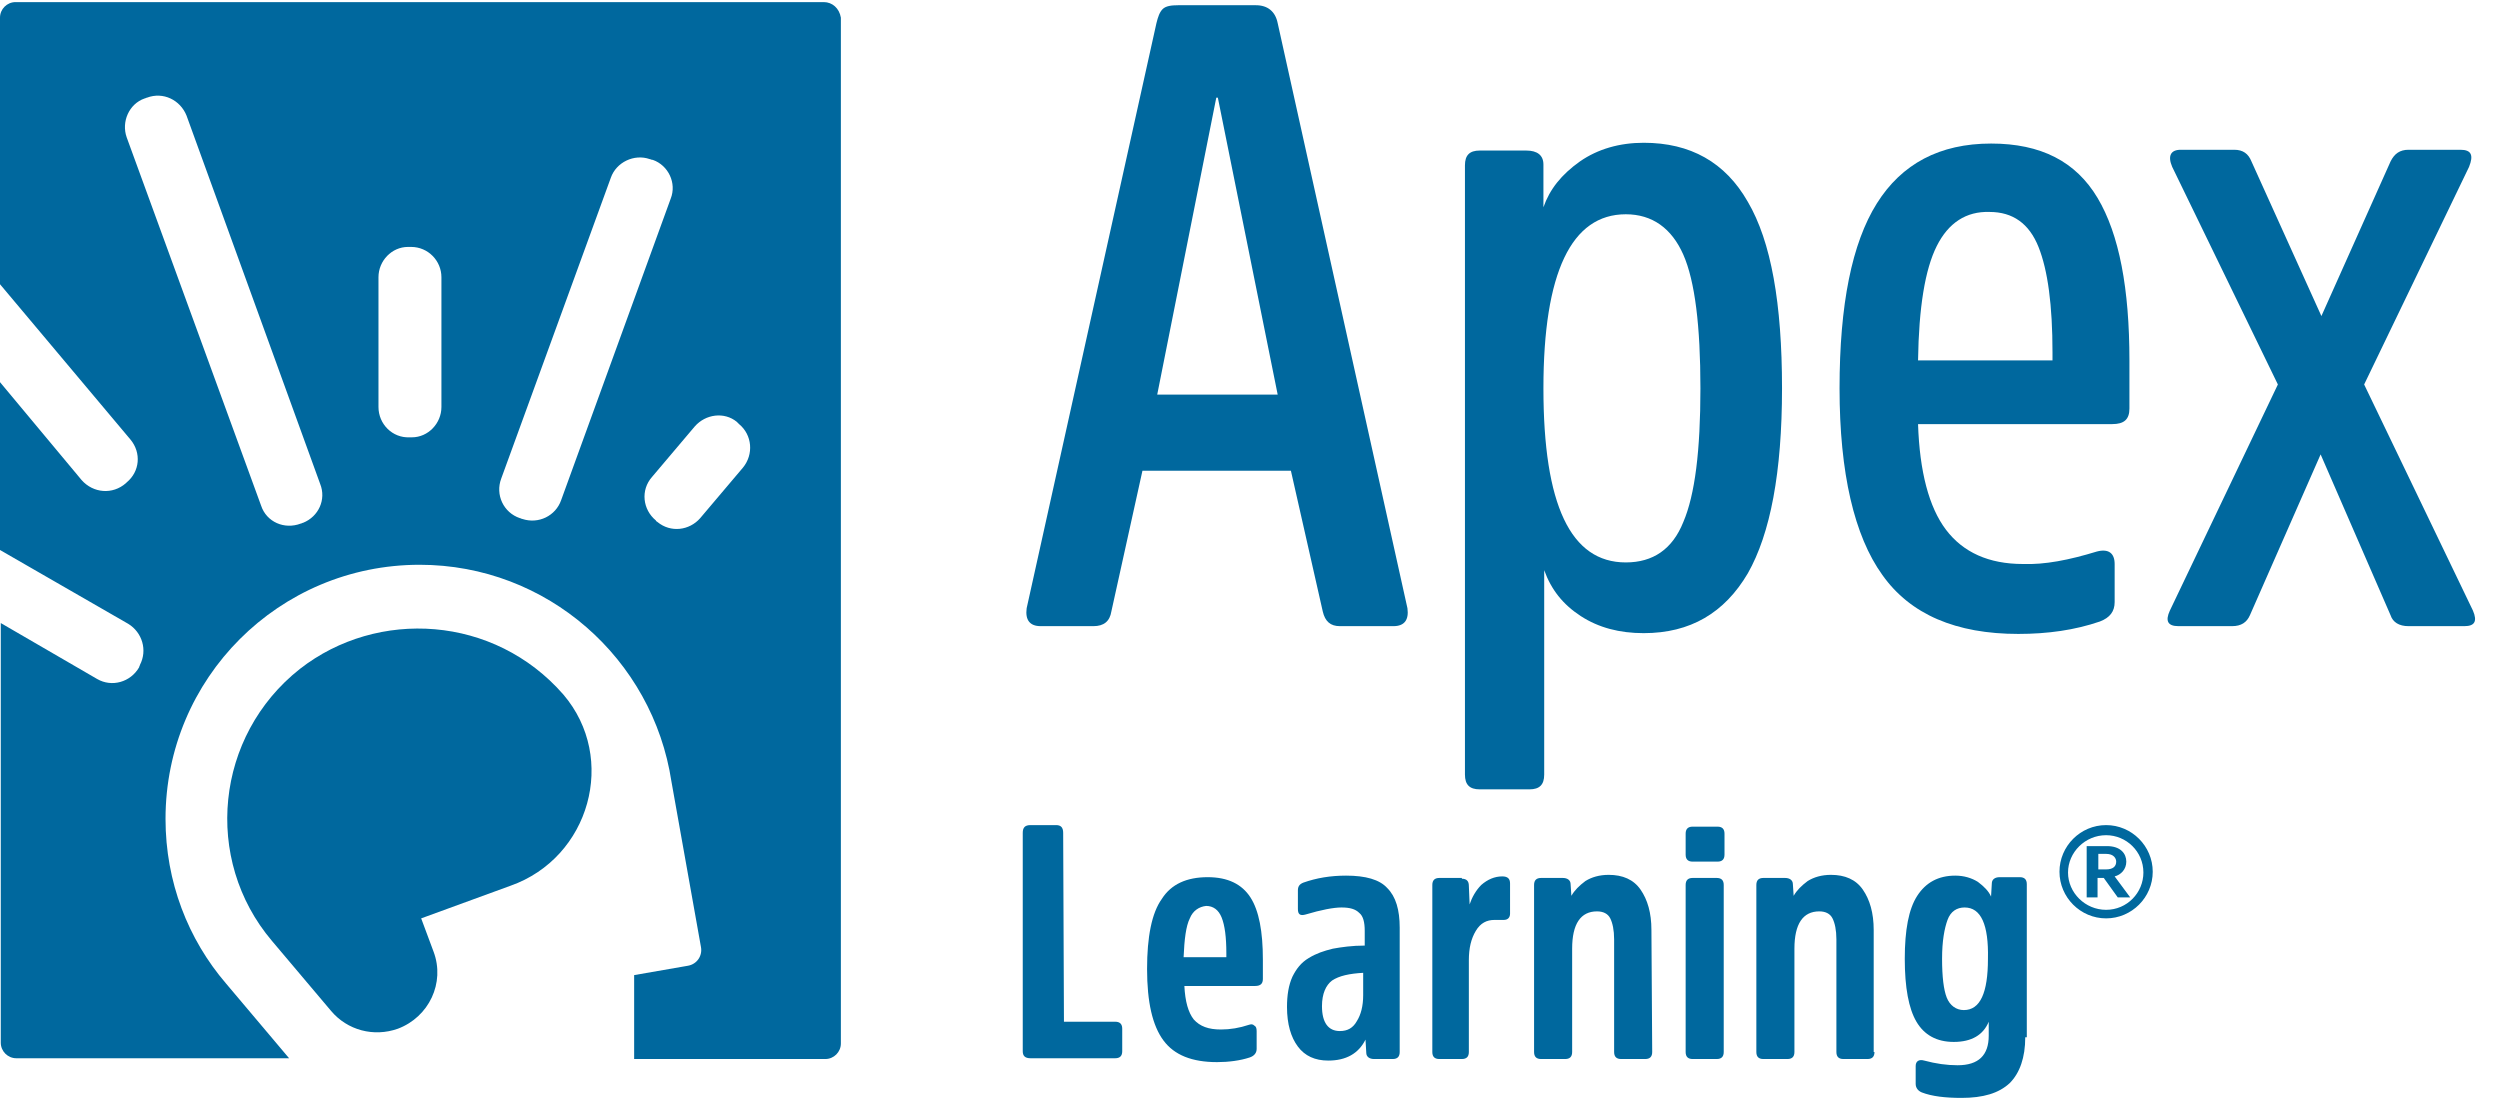 <svg class="h-[33px] lg:h-[44px]" width="100" height="44" viewBox="0 0 100 44" fill="none" xmlns="http://www.w3.org/2000/svg">
<path d="M32.951 0.084H0.622C0.28 0.084 0 0.364 0 0.706V11.369L5.222 17.586C5.658 18.114 5.595 18.86 5.067 19.296L5.036 19.327C4.507 19.793 3.73 19.731 3.264 19.202L0 15.286V22L5.129 24.953C5.689 25.295 5.906 26.01 5.595 26.601C5.595 26.632 5.564 26.663 5.564 26.694C5.222 27.285 4.476 27.502 3.886 27.16L0.031 24.922V41.708C0.031 42.05 0.311 42.33 0.653 42.33H11.564L9.046 39.346C7.523 37.574 6.621 35.274 6.621 32.756C6.621 27.129 11.16 22.591 16.786 22.591C21.884 22.591 26.112 26.352 26.858 31.264L28.039 37.885C28.102 38.227 27.884 38.569 27.511 38.631L25.366 39.004V42.361H33.013C33.355 42.361 33.635 42.081 33.635 41.739V0.706C33.573 0.333 33.293 0.084 32.951 0.084ZM12.123 20.912C12.092 20.912 12.061 20.943 12.03 20.943C11.377 21.192 10.662 20.881 10.445 20.228L5.067 5.493C4.849 4.872 5.16 4.157 5.782 3.939C5.813 3.939 5.844 3.908 5.875 3.908C6.528 3.659 7.212 4.001 7.461 4.623L12.807 19.358C13.056 19.979 12.745 20.663 12.123 20.912ZM17.657 16.28C17.657 16.933 17.128 17.493 16.476 17.493C16.444 17.493 16.413 17.493 16.382 17.493C15.698 17.524 15.139 16.964 15.139 16.28V11.089C15.139 10.436 15.667 9.877 16.32 9.877C16.351 9.877 16.413 9.877 16.444 9.877C17.128 9.877 17.657 10.436 17.657 11.089V16.28ZM22.444 20.011C22.226 20.632 21.543 20.974 20.89 20.757C20.859 20.757 20.828 20.726 20.796 20.726C20.144 20.508 19.802 19.793 20.05 19.14L24.433 7.11C24.651 6.488 25.366 6.146 25.988 6.364C26.019 6.364 26.05 6.395 26.112 6.395C26.734 6.612 27.076 7.327 26.827 7.949L22.444 20.011ZM29.718 18.705L28.008 20.726C27.573 21.223 26.827 21.316 26.299 20.881C26.267 20.85 26.236 20.85 26.236 20.819C25.708 20.384 25.615 19.606 26.081 19.078L27.791 17.057C28.226 16.56 28.972 16.467 29.469 16.871C29.5 16.902 29.532 16.933 29.563 16.964C30.091 17.399 30.153 18.176 29.718 18.705Z" fill="#00689E"></path>
<path d="M22.535 27.782C19.769 24.611 15.106 24.331 11.997 26.756C8.609 29.429 8.111 34.372 10.878 37.636L13.241 40.434C13.893 41.211 14.95 41.491 15.914 41.149C17.157 40.682 17.81 39.315 17.344 38.071L16.847 36.735L20.422 35.429C23.592 34.31 24.711 30.331 22.535 27.782Z" fill="#00689E"></path>
<path d="M50.237 0.209C50.703 0.209 51.014 0.457 51.107 0.924L56.298 24.331C56.361 24.798 56.174 25.046 55.739 25.046H53.594C53.221 25.046 53.003 24.86 52.91 24.456L51.636 18.829H45.698L44.455 24.456C44.392 24.86 44.144 25.046 43.74 25.046H41.626C41.191 25.046 41.004 24.798 41.066 24.331L46.258 0.924C46.32 0.675 46.382 0.489 46.506 0.364C46.631 0.24 46.848 0.209 47.128 0.209H50.237ZM51.107 15.783L48.714 3.908H48.651L46.289 15.783H51.107Z" fill="#00689E"></path>
<path d="M61.737 8.291C61.986 7.576 62.452 6.985 63.198 6.457C63.913 5.96 64.784 5.711 65.747 5.711C67.612 5.711 69.011 6.488 69.913 8.073C70.846 9.659 71.281 12.146 71.281 15.534C71.281 18.891 70.814 21.347 69.913 22.933C68.98 24.518 67.612 25.326 65.747 25.326C64.784 25.326 63.944 25.108 63.229 24.642C62.514 24.176 62.048 23.585 61.768 22.808V30.984C61.768 31.388 61.582 31.574 61.178 31.574H59.188C58.784 31.574 58.598 31.388 58.598 30.984V6.612C58.598 6.208 58.784 6.022 59.188 6.022H61.053C61.489 6.022 61.737 6.208 61.737 6.581V8.291ZM65.032 22.497C66.12 22.497 66.898 21.969 67.333 20.881C67.799 19.793 68.017 18.021 68.017 15.534C68.017 13.047 67.799 11.244 67.333 10.187C66.867 9.13 66.089 8.571 65.032 8.571C62.856 8.571 61.737 10.902 61.737 15.534C61.737 20.197 62.825 22.497 65.032 22.497Z" fill="#00689E"></path>
<path d="M83.871 22.062C84.338 21.938 84.586 22.124 84.586 22.56V24.083C84.586 24.456 84.4 24.705 83.996 24.86C83.001 25.202 81.913 25.357 80.732 25.357C78.245 25.357 76.411 24.58 75.292 22.995C74.173 21.441 73.582 18.923 73.582 15.534C73.582 12.177 74.079 9.721 75.074 8.136C76.069 6.55 77.592 5.742 79.644 5.742C81.633 5.742 83.032 6.457 83.903 7.918C84.773 9.379 85.177 11.555 85.177 14.415V16.343C85.177 16.778 84.96 16.964 84.493 16.964H76.722C76.784 18.86 77.157 20.29 77.841 21.192C78.525 22.093 79.55 22.56 80.918 22.56C81.789 22.591 82.752 22.404 83.871 22.062ZM77.468 9.846C77.001 10.778 76.753 12.301 76.722 14.415H82.1V14.104C82.1 12.208 81.913 10.809 81.54 9.877C81.167 8.944 80.514 8.478 79.582 8.478C78.649 8.447 77.934 8.913 77.468 9.846Z" fill="#00689E"></path>
<path d="M92.856 12.643L95.623 6.457C95.778 6.146 95.996 5.991 96.338 5.991H98.42C98.856 5.991 98.949 6.208 98.762 6.675L94.566 15.379L98.918 24.425C99.104 24.86 98.98 25.046 98.576 25.046H96.338C95.965 25.046 95.716 24.891 95.623 24.611L92.825 18.176L89.996 24.611C89.872 24.891 89.654 25.046 89.281 25.046H87.136C86.701 25.046 86.608 24.829 86.794 24.425L91.115 15.379L86.888 6.675C86.701 6.239 86.825 5.991 87.229 5.991H89.374C89.716 5.991 89.934 6.146 90.058 6.457L92.856 12.643Z" fill="#00689E"></path>
<path d="M42.558 40.869H44.609C44.796 40.869 44.889 40.962 44.889 41.149V42.05C44.889 42.237 44.796 42.33 44.609 42.33H41.221C41.003 42.33 40.91 42.237 40.91 42.05V33.315C40.91 33.098 41.003 33.004 41.221 33.004H42.247C42.433 33.004 42.527 33.098 42.527 33.315L42.558 40.869Z" fill="#00689E"></path>
<path d="M49.955 40.993C50.048 40.962 50.111 40.962 50.173 41.024C50.235 41.055 50.266 41.118 50.266 41.242V41.957C50.266 42.112 50.173 42.237 49.986 42.299C49.613 42.423 49.147 42.485 48.681 42.485C47.686 42.485 46.971 42.206 46.536 41.615C46.1 41.024 45.883 40.092 45.883 38.755C45.883 37.48 46.069 36.517 46.473 35.957C46.846 35.367 47.468 35.087 48.307 35.087C49.116 35.087 49.675 35.367 50.017 35.895C50.359 36.424 50.515 37.263 50.515 38.382V39.159C50.515 39.346 50.421 39.439 50.204 39.439H47.375C47.406 40.061 47.53 40.496 47.748 40.776C47.997 41.055 48.339 41.18 48.836 41.18C49.209 41.18 49.582 41.118 49.955 40.993ZM47.593 36.734C47.437 37.045 47.375 37.574 47.344 38.289H49.054V38.133C49.054 37.48 48.991 37.014 48.867 36.703C48.743 36.392 48.525 36.237 48.245 36.237C47.966 36.268 47.717 36.424 47.593 36.734Z" fill="#00689E"></path>
<path d="M55.988 42.081C55.988 42.268 55.895 42.361 55.708 42.361H54.962C54.776 42.361 54.651 42.268 54.651 42.112L54.62 41.584C54.34 42.144 53.843 42.423 53.128 42.423C52.6 42.423 52.195 42.237 51.916 41.864C51.636 41.491 51.48 40.962 51.48 40.278C51.48 39.812 51.543 39.408 51.698 39.066C51.853 38.755 52.04 38.507 52.351 38.32C52.662 38.133 52.941 38.04 53.315 37.947C53.657 37.885 54.092 37.823 54.589 37.823V37.232C54.589 36.89 54.527 36.641 54.371 36.517C54.216 36.362 53.998 36.299 53.657 36.299C53.346 36.299 52.848 36.393 52.227 36.579C52.009 36.641 51.916 36.579 51.916 36.362V35.615C51.916 35.46 51.978 35.367 52.133 35.305C52.662 35.118 53.221 35.025 53.843 35.025C54.62 35.025 55.18 35.18 55.49 35.522C55.833 35.864 55.988 36.393 55.988 37.108V42.081ZM54.558 38.911C53.967 38.942 53.563 39.035 53.283 39.221C53.035 39.408 52.879 39.75 52.879 40.247C52.879 40.9 53.128 41.242 53.594 41.242C53.905 41.242 54.123 41.118 54.278 40.838C54.434 40.589 54.527 40.247 54.527 39.812V38.911H54.558Z" fill="#00689E"></path>
<path d="M58.474 35.149C58.661 35.149 58.754 35.243 58.754 35.429L58.785 36.175C58.878 35.895 59.034 35.616 59.251 35.398C59.5 35.181 59.78 35.056 60.091 35.056C60.308 35.056 60.402 35.149 60.402 35.336V36.548C60.402 36.704 60.308 36.797 60.153 36.797C60.122 36.797 60.06 36.797 59.997 36.797C59.904 36.797 59.842 36.797 59.78 36.797C59.469 36.797 59.22 36.921 59.034 37.232C58.847 37.543 58.754 37.916 58.754 38.413V42.082C58.754 42.268 58.661 42.361 58.474 42.361H57.573C57.386 42.361 57.293 42.268 57.293 42.082V35.398C57.293 35.212 57.386 35.118 57.573 35.118H58.474V35.149Z" fill="#00689E"></path>
<path d="M66.088 42.081C66.088 42.268 65.995 42.361 65.809 42.361H64.845C64.658 42.361 64.565 42.268 64.565 42.081V37.574C64.565 37.201 64.503 36.921 64.41 36.734C64.316 36.548 64.13 36.455 63.881 36.455C63.228 36.455 62.886 36.952 62.886 37.947V42.081C62.886 42.268 62.793 42.361 62.607 42.361H61.643C61.456 42.361 61.363 42.268 61.363 42.081V35.398C61.363 35.211 61.456 35.118 61.643 35.118H62.514C62.7 35.118 62.824 35.211 62.824 35.367L62.855 35.833C62.98 35.615 63.166 35.429 63.415 35.242C63.664 35.087 63.974 34.994 64.347 34.994C64.907 34.994 65.342 35.18 65.622 35.584C65.902 35.988 66.057 36.517 66.057 37.201L66.088 42.081Z" fill="#00689E"></path>
<path d="M68.98 34.185C68.98 34.372 68.887 34.465 68.7 34.465H67.706C67.519 34.465 67.426 34.372 67.426 34.185V33.346C67.426 33.16 67.519 33.066 67.706 33.066H68.7C68.887 33.066 68.98 33.16 68.98 33.346V34.185ZM68.949 42.081C68.949 42.268 68.856 42.361 68.669 42.361H67.706C67.519 42.361 67.426 42.268 67.426 42.081V35.398C67.426 35.211 67.519 35.118 67.706 35.118H68.669C68.856 35.118 68.949 35.211 68.949 35.398V42.081Z" fill="#00689E"></path>
<path d="M74.979 42.081C74.979 42.268 74.886 42.361 74.699 42.361H73.736C73.549 42.361 73.456 42.268 73.456 42.081V37.574C73.456 37.201 73.394 36.921 73.3 36.734C73.207 36.548 73.021 36.455 72.772 36.455C72.119 36.455 71.777 36.952 71.777 37.947V42.081C71.777 42.268 71.684 42.361 71.497 42.361H70.534C70.347 42.361 70.254 42.268 70.254 42.081V35.398C70.254 35.211 70.347 35.118 70.534 35.118H71.404C71.591 35.118 71.715 35.211 71.715 35.367L71.746 35.833C71.87 35.615 72.057 35.429 72.306 35.242C72.554 35.087 72.865 34.994 73.238 34.994C73.798 34.994 74.233 35.18 74.513 35.584C74.792 35.988 74.948 36.517 74.948 37.201V42.081H74.979Z" fill="#00689E"></path>
<path d="M81.01 41.491C81.01 42.299 80.792 42.921 80.388 43.325C79.953 43.729 79.331 43.916 78.461 43.916C77.808 43.916 77.279 43.853 76.875 43.698C76.72 43.636 76.627 43.511 76.627 43.356V42.641C76.627 42.454 76.751 42.361 76.969 42.423C77.435 42.548 77.87 42.61 78.305 42.61C79.145 42.61 79.549 42.206 79.549 41.429V40.869C79.331 41.398 78.865 41.677 78.15 41.677C77.466 41.677 76.969 41.398 76.658 40.869C76.347 40.341 76.191 39.501 76.191 38.351C76.191 37.201 76.347 36.362 76.689 35.833C77.031 35.305 77.528 35.025 78.212 35.025C78.554 35.025 78.865 35.118 79.114 35.274C79.362 35.46 79.549 35.647 79.642 35.864L79.673 35.336C79.673 35.18 79.797 35.087 79.984 35.087H80.792C80.979 35.087 81.072 35.18 81.072 35.367V41.491H81.01ZM78.585 36.299C78.274 36.299 78.025 36.455 77.901 36.797C77.777 37.139 77.683 37.636 77.683 38.351C77.683 39.066 77.746 39.594 77.87 39.905C77.994 40.216 78.243 40.403 78.554 40.403C79.207 40.403 79.518 39.719 79.518 38.351C79.549 36.983 79.238 36.299 78.585 36.299Z" fill="#00689E"></path>
<path d="M84.244 33.004C85.27 33.004 86.109 33.844 86.109 34.87C86.109 35.895 85.27 36.735 84.244 36.735C83.218 36.735 82.379 35.895 82.379 34.87C82.379 33.844 83.218 33.004 84.244 33.004ZM84.244 36.393C85.083 36.393 85.736 35.709 85.736 34.901C85.736 34.061 85.052 33.408 84.244 33.408C83.405 33.408 82.721 34.092 82.721 34.901C82.721 35.709 83.405 36.393 84.244 36.393ZM85.208 35.895H84.71L84.151 35.118H83.902V35.895H83.467V33.844H84.275C84.835 33.844 85.052 34.155 85.052 34.465C85.052 34.776 84.835 34.994 84.586 35.056L85.208 35.895ZM84.244 34.155H83.933V34.776H84.244C84.524 34.776 84.648 34.652 84.648 34.465C84.648 34.341 84.555 34.155 84.244 34.155Z" fill="#00689E"></path>
</svg>